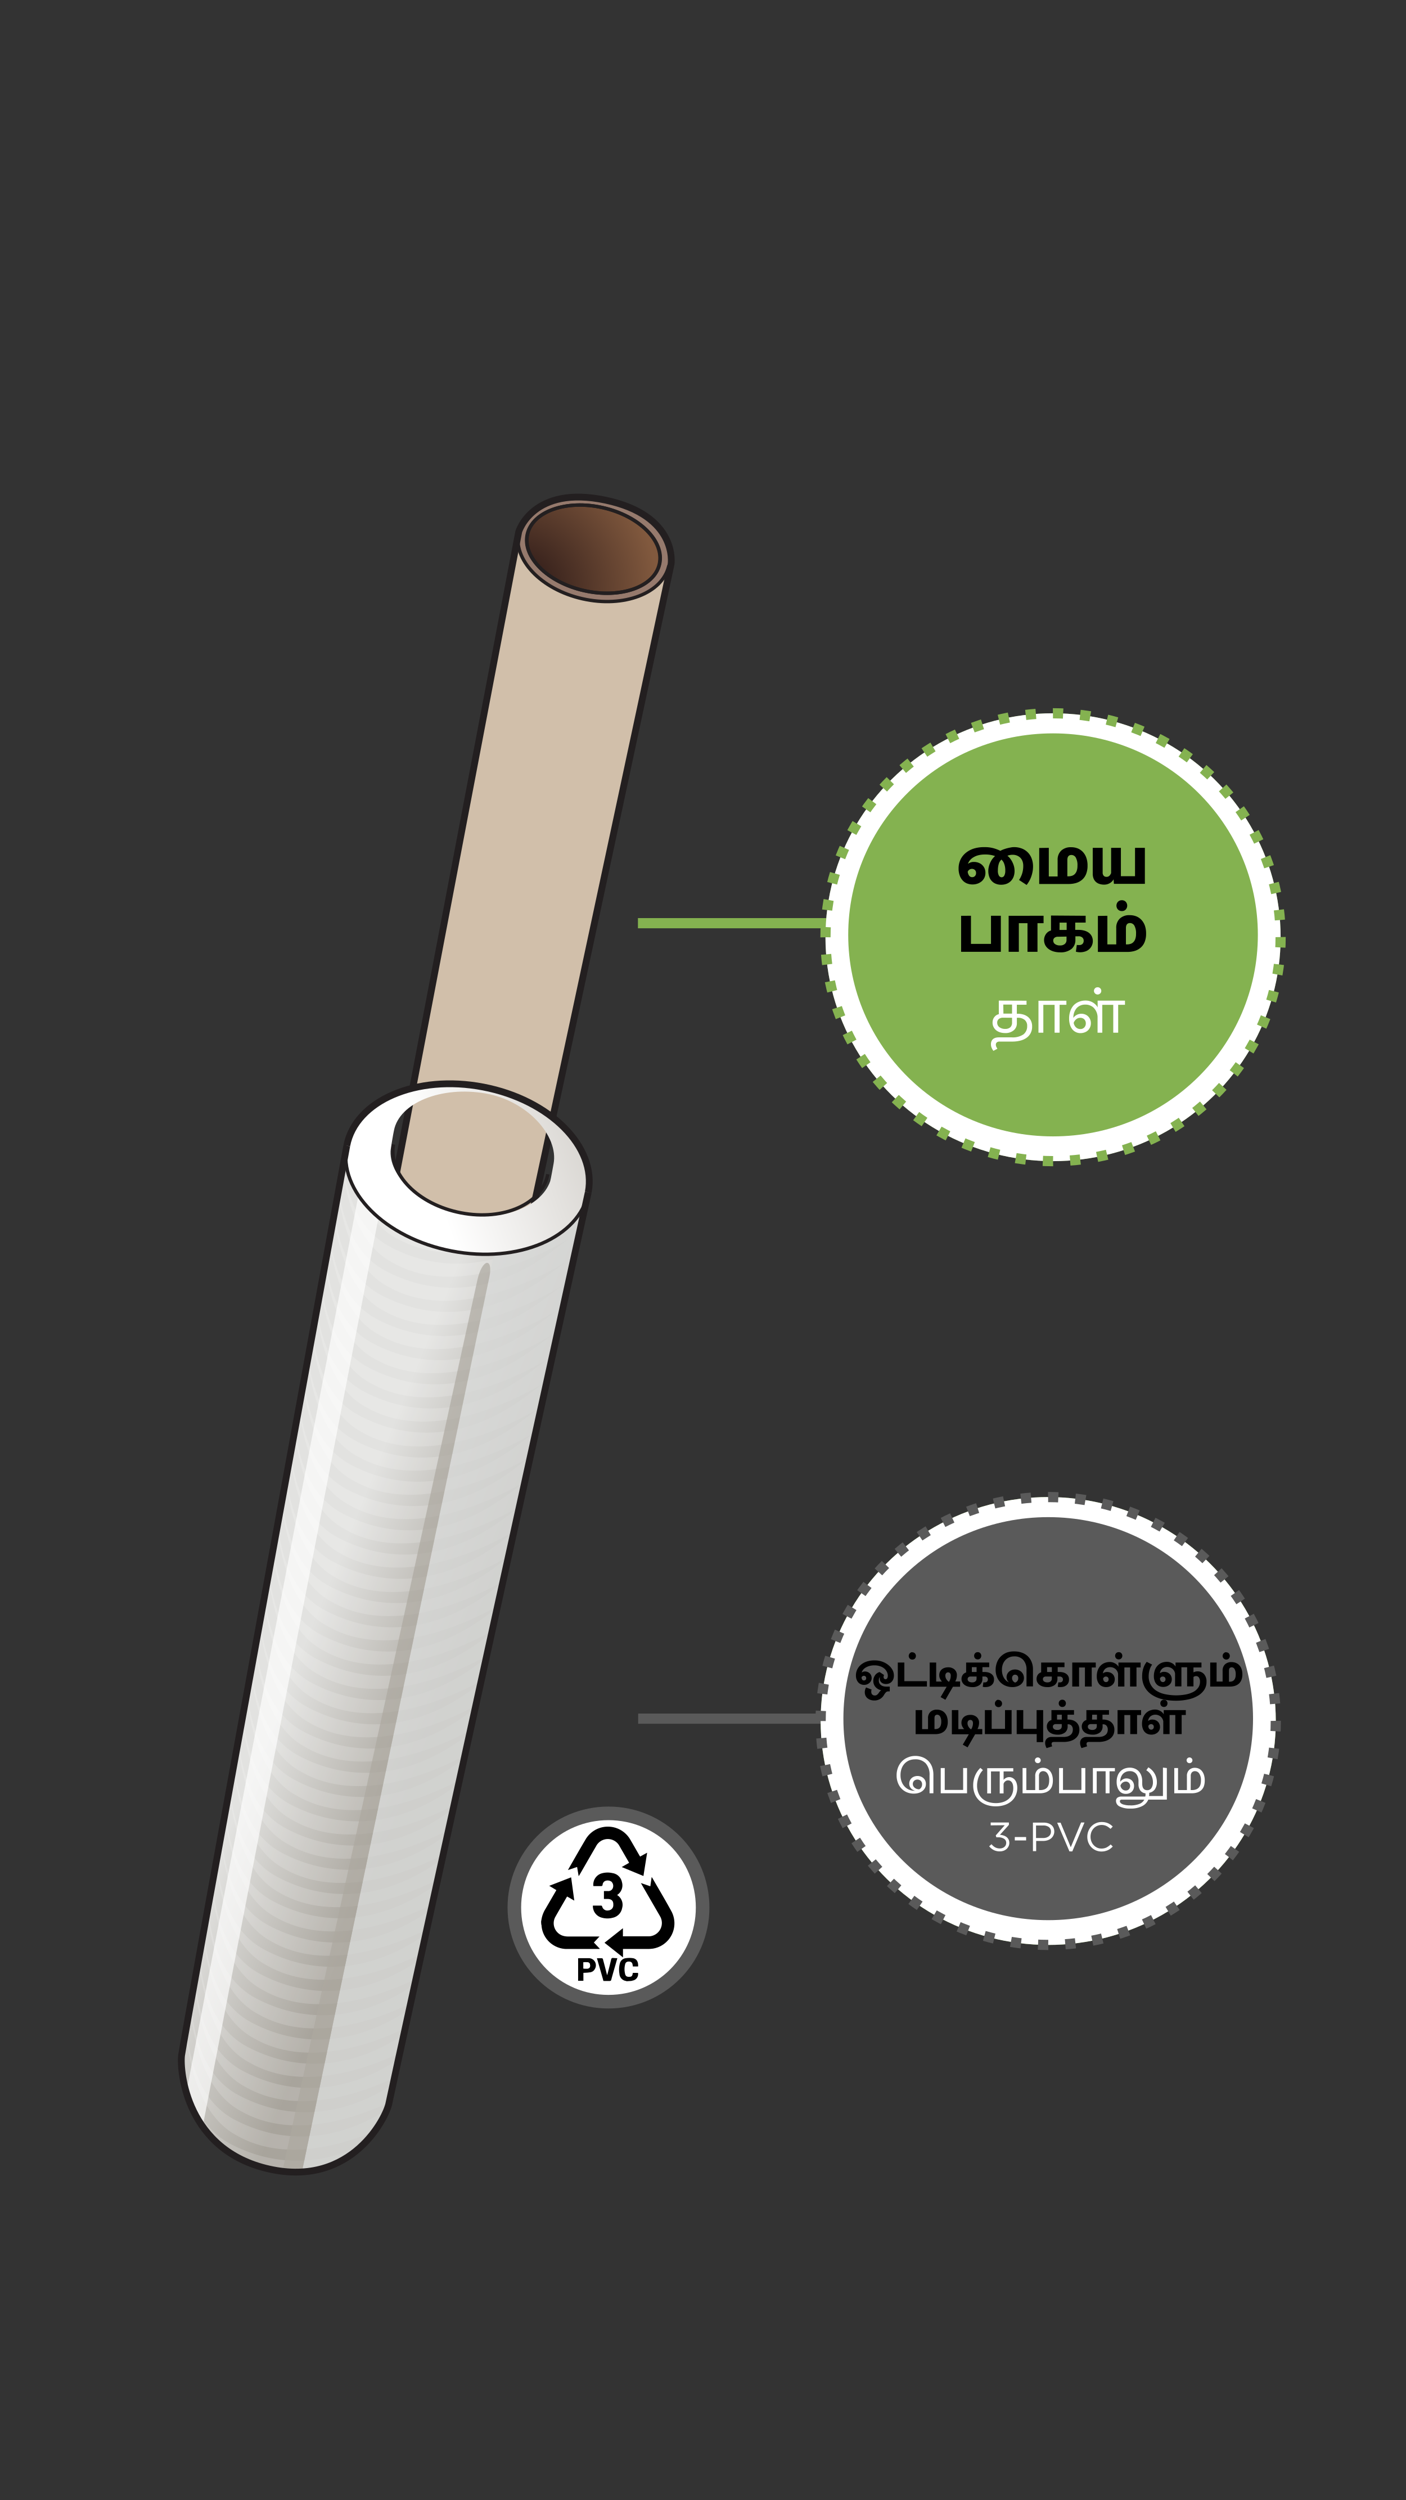 <svg xmlns="http://www.w3.org/2000/svg" xmlns:xlink="http://www.w3.org/1999/xlink" viewBox="0 0 414 736"><rect x="0" y="0" width="414" height="736" fill="#333333" stroke="none"/><defs><style>.cls-1{fill:#d1bfaa;}.cls-2{fill:#967a6d;}.cls-3,.cls-4,.cls-5{stroke:#231f20;}.cls-13,.cls-15,.cls-16,.cls-17,.cls-19,.cls-3,.cls-4,.cls-5{stroke-miterlimit:10;}.cls-3{fill:url(#radial-gradient);}.cls-13,.cls-15,.cls-16,.cls-17,.cls-4,.cls-5{fill:none;}.cls-4{stroke-width:2px;}.cls-6{fill:url(#linear-gradient);}.cls-7{opacity:0.16;}.cls-11,.cls-19,.cls-8{fill:#fff;}.cls-9{fill:url(#linear-gradient-2);}.cls-10{fill:#d8d9d8;opacity:0.8;}.cls-11{opacity:0.66;}.cls-12{fill:#ada9a0;opacity:0.7;}.cls-13,.cls-15{stroke:#84b250;}.cls-13,.cls-15,.cls-16,.cls-17{stroke-width:3px;}.cls-14{fill:#84b250;}.cls-15,.cls-17{stroke-dasharray:3.01 5.02;}.cls-16,.cls-17,.cls-19{stroke:#5a5a5a;}.cls-18{fill:#5a5a5a;}.cls-19{stroke-width:4px;}</style><radialGradient id="radial-gradient" cx="594.09" cy="432.48" r="42" gradientTransform="translate(-517.12 -149.04) rotate(-12.74)" gradientUnits="userSpaceOnUse"><stop offset="0" stop-color="#241313"/><stop offset="1" stop-color="#81593e"/></radialGradient><linearGradient id="linear-gradient" x1="287.19" y1="371.79" x2="270.35" y2="413.49" gradientTransform="translate(-280.94 767.92) rotate(-90)" gradientUnits="userSpaceOnUse"><stop offset="0" stop-color="#e2e2e0"/><stop offset="1" stop-color="#a8a49c"/></linearGradient><linearGradient id="linear-gradient-2" x1="419.98" y1="408.01" x2="442.02" y2="468.94" gradientTransform="translate(-280.94 767.92) rotate(-90)" gradientUnits="userSpaceOnUse"><stop offset="0" stop-color="#fff"/><stop offset="1" stop-color="#cac6c0"/></linearGradient></defs><title>2.component-mobile version-68</title><g id="B:_65-75" data-name="B: 65-75"><g id="_68_core" data-name="68 core"><path class="cls-1" d="M139.79,434.6c-18.29,19.32-40-.6-38.23-9.56.77-3.85,51.18-268.52,51.18-268.52h0c-1.84,8.14,6.56,17,18.76,19.74s23.6-1.6,25.44-9.74C196.94,166.52,141,431.91,139.79,434.6Z"/><path class="cls-2" d="M152.74,156.52c-1.56,8.2,6.56,17,18.76,19.74s23.56-1.61,25.44-9.74c.86-3.76,1.18-13.49-16.84-18.84S153.42,152.92,152.74,156.52Zm24.83-7.06c10.73,2.42,18.2,9.86,16.68,16.6S182.78,176.3,172,173.87s-18.2-9.86-16.68-16.6S166.83,147,177.57,149.46Z"/><ellipse class="cls-3" cx="174.71" cy="161.66" rx="12.52" ry="19.93" transform="translate(-21.51 296.41) rotate(-77.26)"/><path class="cls-4" d="M152.74,156.52S102.33,421.19,101.56,425c-1.79,9,19.94,28.88,38.23,9.56,1.19-2.69,57.82-268.55,57.82-268.55s2.12-14.25-19.3-18.78S152.74,156.52,152.74,156.52Z"/><ellipse class="cls-5" cx="174.8" cy="161.66" rx="12.52" ry="19.93" transform="translate(-21.44 296.5) rotate(-77.26)"/><path class="cls-5" d="M196.94,166.52c-1.84,8.14-13.23,12.5-25.44,9.74s-20.6-11.6-18.76-19.74"/></g><g id="_68_cling_wrap" data-name="68 cling wrap"><path class="cls-6" d="M114.51,619.2c-.7,3.81-10.74,24.75-35.21,19.31s-26.38-28.83-25.84-33.45,48.65-267.8,48.65-267.8c-2.56,13.32,11.27,27.18,30.9,31s37.63-4,40.2-17.27C173.21,351,115.2,615.39,114.51,619.2Z"/><g class="cls-7"><path class="cls-8" d="M77.84,573.92c-9.92-5.26-13-16.66-14.05-26.42l-.2,1.07c1.39,11.58,4.94,24.74,15,30,15.58,9,35.37,1.56,45.53-3.43q.61-2.84,1.27-5.81C108,581.61,91.11,581,77.84,573.92Z"/><path class="cls-8" d="M80.38,559.65c-9.86-5.24-12.94-16.54-14-26.27-.06.36-.13.71-.19,1.07,1.4,11.54,5,24.61,14.94,29.89,15.91,9.18,36.23,1.24,46.17-3.74.43-2,.86-4,1.31-6C111,567.35,93.83,566.79,80.38,559.65Z"/><path class="cls-8" d="M79.11,566.79c-9.89-5.25-13-16.61-14-26.35l-.19,1.07c1.39,11.56,5,24.67,15,30,15.74,9.08,35.79,1.4,45.84-3.58.42-1.93.85-3.9,1.29-5.89C109.46,574.49,92.47,573.88,79.11,566.79Z"/><path class="cls-8" d="M84.2,538.24c-9.77-5.19-12.89-16.34-14-26-.07.36-.13.7-.19,1.06,1.42,11.48,5,24.39,14.91,29.64,16.45,9.5,37.62.67,47.14-4.24l1.37-6.25C115.45,546,97.91,545.52,84.2,538.24Z"/><path class="cls-8" d="M76.57,581.06c-9.95-5.28-13-16.73-14.06-26.5-.07.36-.13.72-.2,1.07,1.39,11.6,4.93,24.8,15,30.13,15.41,8.89,35,1.71,45.2-3.27l1.26-5.74C106.48,588.74,89.75,588.06,76.57,581.06Z"/><path class="cls-8" d="M81.66,552.51c-9.84-5.22-12.93-16.47-14-26.18l-.19,1.06c1.41,11.53,5,24.54,14.93,29.82,16.09,9.28,36.68,1,46.5-3.91q.65-3,1.32-6.07C112.45,560.22,95.19,559.7,81.66,552.51Z"/><path class="cls-8" d="M82.93,545.38c-9.81-5.21-12.91-16.41-14-26.1-.07.35-.13.71-.2,1.06,1.42,11.5,5,24.47,14.92,29.73,16.27,9.38,37.14.87,46.82-4.07.45-2,.9-4.09,1.35-6.17C114,553.09,96.55,552.61,82.93,545.38Z"/><path class="cls-8" d="M71.48,609.61c-10-5.32-13-16.92-14.09-26.76-.06.37-.13.74-.19,1.1,1.36,11.65,4.88,25,15,30.35,14.8,8.54,33.41,2.26,43.94-2.66.34-1.59.74-3.4,1.18-5.43C100.53,617.25,84.32,616.43,71.48,609.61Z"/><path class="cls-8" d="M68.93,623.89c-10-5.34-13.05-17-14.09-26.81-.07.38-.13.75-.19,1.1,1.36,11.67,4.88,25,15,30.4,13.37,7.71,29.85,3.33,40.67-1.22a29.64,29.64,0,0,0,3.61-6.34C97.44,631.49,81.56,630.59,68.93,623.89Z"/><path class="cls-8" d="M70.21,616.75c-10-5.33-13-17-14.09-26.8-.07.37-.14.74-.2,1.1,1.36,11.66,4.88,25,15,30.39,14.66,8.46,33.07,2.38,43.64-2.53.15-.69.54-2.53,1.15-5.35C99.05,624.37,83,623.52,70.21,616.75Z"/><path class="cls-8" d="M75.29,588.2c-10-5.29-13-16.78-14.06-26.58L61,562.7c1.38,11.62,4.92,24.86,15,30.19,15.25,8.8,34.55,1.86,44.88-3.11q.6-2.73,1.24-5.66C105,595.87,88.4,595.15,75.29,588.2Z"/><path class="cls-8" d="M106.81,353.57c2.28,4.65,5.45,8.57,9.91,10.93a34.09,34.09,0,0,0,18.93,4.16c-.87-.12-1.75-.26-2.64-.43C121.65,366,112.23,360.46,106.81,353.57Z"/><path class="cls-8" d="M74,595.34C64,590,61,578.5,60,568.69c-.07.36-.13.73-.2,1.09,1.38,11.63,4.91,24.91,15,30.25,15.09,8.71,34.16,2,44.56-3q.57-2.66,1.22-5.58C103.5,603,87,602.25,74,595.34Z"/><path class="cls-8" d="M134.91,525.15c-18,13.68-35.67,13.26-49.44,6-9.74-5.17-12.86-16.27-14-25.91l-.19,1c1.43,11.47,5,24.33,14.9,29.56,16.64,9.61,38.11.47,47.47-4.41q.69-3.14,1.39-6.33Z"/><path class="cls-8" d="M72.75,602.47c-10-5.31-13-16.88-14.08-26.7-.07.36-.13.73-.2,1.09,1.37,11.64,4.9,25,15,30.31,15,8.62,33.78,2.13,44.25-2.81q.56-2.57,1.2-5.5C102,610.13,85.68,609.34,72.75,602.47Z"/><path class="cls-8" d="M148.9,446.64c-18.05,13.68-35.67,13.26-49.43,5.95-9.41-5-12.64-15.51-13.87-24.91-.06.35-.12.69-.19,1,1.52,11.2,5.18,23.48,14.77,28.56,19.48,11.24,45.57-3.19,51.12-6.41q.8-3.62,1.57-7.18C152.13,444.23,150.84,445.18,148.9,446.64Z"/><path class="cls-8" d="M147.63,453.78c-18,13.68-35.67,13.25-49.43,6-9.44-5-12.67-15.58-13.88-25-.07.34-.13.69-.19,1,1.5,11.23,5.16,23.56,14.78,28.66,19.11,11,44.58-2.65,50.78-6.22q.8-3.58,1.56-7.12C150.48,451.65,149.29,452.52,147.63,453.78Z"/><path class="cls-8" d="M150.18,439.51c-18.06,13.68-35.68,13.25-49.44,5.94-9.37-5-12.62-15.43-13.85-24.81-.07.35-.13.69-.19,1,1.52,11.18,5.19,23.41,14.76,28.48,19.9,11.48,46.7-3.84,51.45-6.61q.79-3.66,1.58-7.24C153.85,436.77,152.46,437.78,150.18,439.51Z"/><path class="cls-8" d="M151.45,432.37c-18,13.68-35.67,13.25-49.44,5.95-9.34-5-12.59-15.37-13.84-24.72-.06.34-.12.69-.19,1,1.53,11.15,5.2,23.32,14.75,28.38,20.43,11.79,48.14-4.67,51.79-6.81.53-2.46,1.07-4.89,1.6-7.29C155.78,429.17,154.31,430.2,151.45,432.37Z"/><path class="cls-8" d="M146.36,460.92c-18.05,13.68-35.67,13.25-49.44,5.95-9.47-5-12.68-15.66-13.89-25.1-.06.34-.12.69-.19,1,1.5,11.25,5.15,23.64,14.8,28.75,18.78,10.84,43.71-2.19,50.45-6q.78-3.54,1.54-7C148.87,459,147.79,459.84,146.36,460.92Z"/><path class="cls-8" d="M151.56,368.39a41.75,41.75,0,0,1-36.82-1.45c-9-4.79-12.37-14.66-13.71-23.76l-.19,1c1.61,10.89,5.34,22.52,14.61,27.43,26.71,15.4,65.83-17.43,47.45-3.51-18.05,13.68-35.67,13.26-49.44,5.95-9-4.81-12.39-14.74-13.72-23.86l-.18,1c1.59,10.91,5.32,22.59,14.62,27.51,26.7,15.41,65.83-17.42,47.45-3.5-18.06,13.68-35.67,13.25-49.44,6-9.09-4.83-12.41-14.81-13.73-24-.06.35-.13.69-.19,1,1.59,10.94,5.31,22.67,14.64,27.61,26.7,15.41,65.82-17.43,47.45-3.5-18.06,13.68-35.68,13.25-49.44,5.95-9.12-4.85-12.44-14.88-13.75-24.05-.06.34-.12.68-.19,1,1.59,11,5.3,22.75,14.65,27.71,26.71,15.41,65.83-17.43,47.45-3.5-18.05,13.68-35.67,13.25-49.43,5.94-9.16-4.86-12.46-14.94-13.76-24.14-.07.34-.13.68-.19,1,1.57,11,5.28,22.84,14.66,27.81,26.71,15.4,65.83-17.43,47.45-3.51-18.05,13.68-35.67,13.26-49.43,5.95-9.19-4.88-12.49-15-13.78-24.24-.06.34-.13.69-.19,1,1.57,11,5.27,22.92,14.68,27.9,26.7,15.41,65.83-17.43,47.45-3.5-18.06,13.68-35.67,13.25-49.44,5.95-9.21-4.89-12.5-15.08-13.79-24.33l-.18,1c1.56,11.05,5.25,23,14.69,28,26.7,15.41,65.82-17.43,47.45-3.5-18.06,13.68-35.68,13.25-49.44,5.94C96.58,412,93.3,401.75,92,392.48c-.07.34-.13.68-.19,1,1.55,11.08,5.24,23.09,14.71,28.1,26.7,15.4,65.82-17.43,47.44-3.5-18.05,13.68-35.67,13.25-49.43,5.94-9.28-4.92-12.55-15.22-13.82-24.52-.06.34-.12.68-.19,1,1.55,11.1,5.23,23.17,14.72,28.2,26.71,15.4,65.83-17.43,47.45-3.51-18.05,13.68-35.67,13.26-49.43,5.95-9.31-4.94-12.58-15.29-13.83-24.62-.07.34-.13.69-.19,1,1.54,11.12,5.21,23.24,14.73,28.28,21.32,12.3,50.55-6.14,52.12-7L173.21,351C171.5,359.85,162.91,366.24,151.56,368.39Z"/><path class="cls-8" d="M67.66,631c-10-5.32-13-16.89-14.08-26.72-.07.39-.1.65-.12.76-.54,4.62,1.36,28,25.84,33.45,12.94,2.87,21.84-1.62,27.46-7.06C92.41,638.33,78.78,636.92,67.66,631Z"/><path class="cls-8" d="M138.73,503.74c-18.06,13.68-35.68,13.26-49.44,5.95-9.66-5.13-12.81-16.07-14-25.65l-.19,1c1.45,11.39,5.06,24.1,14.87,29.29,17.26,10,39.7-.23,48.45-4.93.48-2.19,1-4.39,1.45-6.6Z"/><path class="cls-8" d="M136.18,518c-18.05,13.68-35.67,13.25-49.43,5.94-9.72-5.15-12.85-16.2-14-25.83-.06.35-.12.71-.19,1.06,1.44,11.43,5,24.25,14.89,29.47,16.84,9.72,38.62.24,47.8-4.59.47-2.12.94-4.27,1.41-6.42Z"/><path class="cls-8" d="M137.45,510.88c-18,13.68-35.67,13.25-49.43,6-9.69-5.15-12.83-16.14-14-25.75l-.2,1.06c1.45,11.41,5.05,24.17,14.88,29.38,17,9.83,39.15,0,48.13-4.76.48-2.16.95-4.33,1.43-6.51Z"/><path class="cls-8" d="M140,496.61c-18.06,13.68-35.67,13.25-49.44,5.94-9.62-5.11-12.79-16-14-25.56L76.42,478c1.46,11.37,5.08,24,14.86,29.21,17.48,10.08,40.28-.5,48.79-5.11q.72-3.34,1.46-6.69Z"/><path class="cls-8" d="M141.27,489.47c-18.05,13.68-35.67,13.25-49.44,5.94-9.59-5.09-12.76-15.93-13.93-25.47L77.71,471c1.46,11.34,5.09,23.94,14.84,29.11,17.71,10.22,40.89-.79,49.12-5.29.49-2.25,1-4.51,1.48-6.77Z"/><path class="cls-8" d="M143.82,475.19c-18.06,13.68-35.68,13.26-49.44,5.95-9.53-5.06-12.73-15.79-13.91-25.29-.07.35-.13.7-.2,1,1.49,11.3,5.12,23.79,14.82,28.93,18.22,10.51,42.21-1.42,49.79-5.65.5-2.31,1-4.62,1.51-6.92Z"/><path class="cls-8" d="M142.54,482.33c-18,13.68-35.67,13.25-49.43,5.95-9.57-5.08-12.75-15.87-13.93-25.38-.06.35-.13.7-.19,1.05,1.48,11.32,5.11,23.87,14.83,29,18,10.36,41.52-1.09,49.45-5.47l1.5-6.84Z"/><path class="cls-8" d="M145.09,468.06C127,481.74,109.42,481.31,95.65,474c-9.5-5-12.7-15.72-13.9-25.19l-.19,1c1.49,11.28,5.13,23.72,14.81,28.85,18.49,10.66,42.93-1.8,50.11-5.85l1.53-7C147.28,466.41,146.31,467.13,145.09,468.06Z"/></g><path class="cls-9" d="M102.11,337.26c-2.56,13.32,11.27,27.18,30.9,31s37.63-4,40.2-17.27-11.27-27.19-30.9-31S104.68,323.94,102.11,337.26ZM143,321.89c12.36,2.17,21.53,12.55,20,20.69-.1.51-.82,4.65-1,5.16-2.75,7.69-14.2,11.85-25.75,9.62S114.74,347,115,338.91c0-.64.85-5.52,1-6.12C117.56,324.65,129.9,319.59,143,321.89Z"/><path class="cls-10" d="M88.88,639.4l56.64-270.28S166,370.2,173.21,351c0,0-56.41,264.1-58.76,269.49S107.82,637.74,88.88,639.4Z"/><path class="cls-11" d="M59.68,626l51.78-267.63a13.1,13.1,0,0,1-5.75-7.4l-50.85,265S54.26,620.15,59.68,626Z"/><path class="cls-12" d="M144.08,376c1.25-5.94-2.1-5.65-3.52.84L83,639.83H88.8Z"/><path class="cls-4" d="M102.11,337.26c2.57-13.32,20.57-21.05,40.2-17.27s33.47,17.65,30.9,31"/><path class="cls-5" d="M173.21,351c-2.57,13.32-20.56,21.05-40.2,17.27s-33.46-17.65-30.9-31"/><path class="cls-4" d="M102.11,337.26S54,600.43,53.46,605.06s1.36,28,25.84,33.45,34.51-15.5,35.21-19.31S173.21,351,173.21,351"/><path class="cls-5" d="M161.32,345.66c-1.67,8.68-12.91,13.8-25.56,11.37s-21.55-11.45-19.88-20.13"/></g><line class="cls-13" x1="187.84" y1="271.76" x2="254.47" y2="271.76"/><ellipse class="cls-14" cx="310.07" cy="275.89" rx="67.01" ry="65.92"/><ellipse class="cls-8" cx="310.07" cy="275.89" rx="67.01" ry="65.92"/><ellipse class="cls-15" cx="310.07" cy="275.89" rx="67.01" ry="65.92"/><ellipse class="cls-14" cx="310.07" cy="275.2" rx="60.31" ry="59.32"/><line class="cls-16" x1="187.91" y1="505.92" x2="243.39" y2="505.92"/><ellipse class="cls-14" cx="308.65" cy="506.61" rx="67.01" ry="65.92"/><ellipse class="cls-8" cx="308.65" cy="506.61" rx="67.01" ry="65.92"/><ellipse class="cls-17" cx="308.65" cy="506.61" rx="67.01" ry="65.92"/><ellipse class="cls-18" cx="308.65" cy="505.92" rx="60.31" ry="59.32"/><circle class="cls-19" cx="179.17" cy="561.52" r="27.72"/><g id="NQHSj4.tif"><path class="cls-8" d="M191.49,555.27l-2.78-.94.88,1.54L194.3,564a3.93,3.93,0,0,1-3.45,6c-2.34,0-4.68,0-7,0l-.43,0v-2.41L178,571.89l5.46,4.31v-2.48h7.31a11.8,11.8,0,0,0,1.46-.1,7.54,7.54,0,0,0,5.57-10.84c-1.84-3.4-3.83-6.71-5.75-10.06l-.15-.16Zm-2-3,1.09-6.83-2.06,1.14c-.1-.15-.18-.27-.25-.4-.87-1.5-1.73-3-2.6-4.5a7.61,7.61,0,0,0-13.3,0c-1.68,2.82-3.29,5.68-4.93,8.53l-.17.34,2.69-.91.46,2.72.3-.47c1.61-2.79,3.2-5.57,4.82-8.35a3.89,3.89,0,0,1,6.93,0c.89,1.51,1.75,3,2.62,4.54.06.1.11.2.18.34l-2.17,1.24ZM177.83,559H179c1.19,0,1.72.59,1.66,1.79a1.51,1.51,0,0,1-1.39,1.57,1.56,1.56,0,0,1-1.89-1.14c0-.11-.17-.27-.26-.27-.82,0-1.65,0-2.47,0a3.49,3.49,0,0,0,2.51,3.52,6.08,6.08,0,0,0,3.33.06,3.54,3.54,0,0,0,2.77-2.87,3.38,3.38,0,0,0-1.42-3.78s0-.05,0-.09a3.36,3.36,0,0,0,1.36-3.75,3.31,3.31,0,0,0-2.77-2.65,6.35,6.35,0,0,0-3.21.08,3.42,3.42,0,0,0-2.42,3.74c.75,0,1.51,0,2.26,0,.28,0,.39-.09.44-.36a1.42,1.42,0,0,1,.66-1.1,1.93,1.93,0,0,1,1.94.15,1.75,1.75,0,0,1,.42,1.88,1.38,1.38,0,0,1-1.45.89h-1.21Zm-6.05,21.8c.65,0,1.23,0,1.8-.11a1.85,1.85,0,0,0,1.58-1,2.1,2.1,0,0,0-1.85-3.18c-1-.06-1.92,0-2.88,0a1.17,1.17,0,0,0-.2.05v6.61h1.55Zm10-4.32c-.46,0-.86,0-1.25,0s-.49.09-.57.43c-.32,1.32-.66,2.64-1,4-.05.18-.11.37-.2.65-.42-1.63-.8-3.15-1.21-4.66,0-.14-.18-.34-.28-.35-.48,0-1,0-1.5,0l1.92,6.7c.63,0,1.2,0,1.78,0a.44.44,0,0,0,.52-.38c.39-1.47.82-2.93,1.24-4.4C181.41,577.74,181.58,577.12,181.78,576.43Z"/><path d="M159.33,565.79c0-.29.09-.58.13-.87a8.49,8.49,0,0,1,1.11-2.92q1.5-2.58,3-5.16l.25-.45-2.1-1.26,6.45-2.5.93,6.86L167,558.28a1.5,1.5,0,0,0-.14.19c-1.09,1.89-2.19,3.76-3.26,5.66A3.87,3.87,0,0,0,166,569.9a5.44,5.44,0,0,0,1.27.15h9.25l-1.65,1.77,1.76,1.85a1.64,1.64,0,0,1-.23.05c-3.26,0-6.52,0-9.78,0a7.48,7.48,0,0,1-7.16-6.8c0-.13,0-.26-.08-.39Z"/><path d="M184.49,583.22a.61.61,0,0,0-.1-.07,2.27,2.27,0,0,1-2-2.13,7.11,7.11,0,0,1,.14-3.08,2,2,0,0,1,1.7-1.5,7.31,7.31,0,0,1,2.19,0c1.08.22,1.55,1.08,1.47,2.43h-1.56c0-.14,0-.28-.05-.43-.07-.6-.32-.89-.81-1-.71-.09-1.21.12-1.37.7a5.68,5.68,0,0,0,0,3.06c.16.58.62.78,1.32.71.54,0,.77-.29.87-.88,0-.09,0-.17.07-.27h1.5a1.92,1.92,0,0,1-1.57,2.26l-.38.11Z"/><path d="M191.49,555.27l.39-2.71.15.16c1.92,3.35,3.91,6.66,5.75,10.06a7.54,7.54,0,0,1-5.57,10.84,11.8,11.8,0,0,1-1.46.1h-7.31v2.48L178,571.89l5.42-4.28V570l.43,0c2.34,0,4.68,0,7,0a3.93,3.93,0,0,0,3.45-6l-4.71-8.15-.88-1.54Z"/><path d="M189.46,552.24l-6.39-2.64,2.17-1.24c-.07-.14-.12-.24-.18-.34-.87-1.51-1.73-3-2.62-4.54a3.89,3.89,0,0,0-6.93,0c-1.62,2.78-3.21,5.56-4.82,8.35l-.3.47-.46-2.72-2.69.91.17-.34c1.64-2.85,3.25-5.71,4.93-8.53a7.61,7.61,0,0,1,13.3,0c.87,1.49,1.73,3,2.6,4.5.07.13.15.25.25.4l2.06-1.14Z"/><path d="M177.83,559v-2.33H179a1.38,1.38,0,0,0,1.45-.89,1.75,1.75,0,0,0-.42-1.88,1.93,1.93,0,0,0-1.94-.15,1.42,1.42,0,0,0-.66,1.1c-.05.27-.16.36-.44.36-.75,0-1.51,0-2.26,0a3.42,3.42,0,0,1,2.42-3.74,6.35,6.35,0,0,1,3.21-.08,3.31,3.31,0,0,1,2.77,2.65,3.36,3.36,0,0,1-1.36,3.75s0,.08,0,.09a3.38,3.38,0,0,1,1.42,3.78,3.54,3.54,0,0,1-2.77,2.87,6.08,6.08,0,0,1-3.33-.06,3.49,3.49,0,0,1-2.51-3.52c.82,0,1.65,0,2.47,0,.09,0,.22.16.26.27a1.56,1.56,0,0,0,1.89,1.14,1.51,1.51,0,0,0,1.39-1.57c.06-1.2-.47-1.77-1.66-1.79Z"/><path d="M171.78,580.75v2.34h-1.55v-6.61a1.17,1.17,0,0,1,.2-.05c1,0,1.92,0,2.88,0a2.1,2.1,0,0,1,1.85,3.18,1.85,1.85,0,0,1-1.58,1C173,580.71,172.43,580.71,171.78,580.75Zm0-1.27.39,0c.25,0,.5,0,.75,0a.79.79,0,0,0,.81-.87c0-.58-.21-.9-.75-1a12,12,0,0,0-1.2,0Z"/><path d="M181.78,576.43c-.2.69-.37,1.31-.55,1.93-.42,1.47-.85,2.93-1.24,4.4a.44.44,0,0,1-.52.38c-.58,0-1.15,0-1.78,0l-1.92-6.7c.53,0,1,0,1.5,0,.1,0,.25.21.28.35.41,1.51.79,3,1.21,4.66.09-.28.15-.47.2-.65.34-1.32.68-2.64,1-4,.08-.34.23-.46.57-.43S181.32,576.43,181.78,576.43Z"/><path class="cls-8" d="M171.81,579.48v-1.84a12,12,0,0,1,1.2,0c.54.07.76.39.75,1a.79.79,0,0,1-.81.87c-.25,0-.5,0-.75,0Z"/></g></g><g id="all_text" data-name="all text"><path d="M289.94,249.37a9.78,9.78,0,0,1,2.52.3,11.58,11.58,0,0,1,2.1.79,6.15,6.15,0,0,1,1-.45c.37-.13.74-.25,1.11-.34s.72-.16,1.05-.22a4.56,4.56,0,0,1,.81-.08,6.26,6.26,0,0,1,2.4.43,4.93,4.93,0,0,1,2.87,3,6.49,6.49,0,0,1,.38,2.23,8.5,8.5,0,0,1-.17,1.72,9.26,9.26,0,0,1-.43,1.49,7.85,7.85,0,0,1-.61,1.27c-.23.38-.46.73-.68,1l-2.23-1.47a7.35,7.35,0,0,0,.89-1.82,7.56,7.56,0,0,0,.35-2.34,3.85,3.85,0,0,0-.23-1.38,2.93,2.93,0,0,0-.63-1,3,3,0,0,0-1-.65,3.31,3.31,0,0,0-1.22-.23,4,4,0,0,0-.92.09,3.19,3.19,0,0,0-.66.21,4.29,4.29,0,0,1,.84.86,6,6,0,0,1,.66,1.09,6.45,6.45,0,0,1,.45,1.23,5.57,5.57,0,0,1,.15,1.27,4.84,4.84,0,0,1-.29,1.72,3.75,3.75,0,0,1-.82,1.28,3.48,3.48,0,0,1-1.25.8,4.48,4.48,0,0,1-1.58.27,4.15,4.15,0,0,1-1.52-.26,3.18,3.18,0,0,1-1.19-.77,3.31,3.31,0,0,1-.79-1.27,5.33,5.33,0,0,1-.14-3,6.62,6.62,0,0,1,1-2.23A6.25,6.25,0,0,1,293,252a8.6,8.6,0,0,0-3.09-.46,7.27,7.27,0,0,0-1.73.2,5.22,5.22,0,0,0-1.45.57,3.9,3.9,0,0,0-1.08.87,3,3,0,0,0-.63,1.11,2.71,2.71,0,0,1,1.76-.56,3.65,3.65,0,0,1,1.33.23,3,3,0,0,1,1.07.65,3.14,3.14,0,0,1,.72,1,3.36,3.36,0,0,1,.26,1.33,3.3,3.3,0,0,1-.3,1.43,3.36,3.36,0,0,1-.82,1.07,3.87,3.87,0,0,1-1.21.68,4.57,4.57,0,0,1-3.14-.08,3.43,3.43,0,0,1-1.3-.95,4.19,4.19,0,0,1-.83-1.48,5.83,5.83,0,0,1-.3-1.93,6,6,0,0,1,.57-2.65,5.83,5.83,0,0,1,1.59-2,7.16,7.16,0,0,1,2.44-1.27A10.39,10.39,0,0,1,289.94,249.37Zm-3.76,6.4a1.34,1.34,0,0,0-1.24.86,2.66,2.66,0,0,0,.42,1.14,1.1,1.1,0,0,0,.95.44,1.06,1.06,0,0,0,.77-.33,1.21,1.21,0,0,0,.32-.89,1.13,1.13,0,0,0-.35-.9A1.24,1.24,0,0,0,286.18,255.77Zm9.83.46a5.52,5.52,0,0,0-.31-1.92,3,3,0,0,0-.82-1.27,2.64,2.64,0,0,0-.8,1.29,6.53,6.53,0,0,0-.25,1.9,2.9,2.9,0,0,0,.31,1.55,1,1,0,0,0,.8.47.92.92,0,0,0,.76-.47A2.9,2.9,0,0,0,296,256.23Z"/><path d="M308.82,249.58V258h2.6v-4.81a3.68,3.68,0,0,1,1.05-2.79,4.06,4.06,0,0,1,2.9-1,5.14,5.14,0,0,1,2,.36,4.35,4.35,0,0,1,1.51,1.06,4.84,4.84,0,0,1,1,1.71,6.76,6.76,0,0,1,.35,2.29,6.49,6.49,0,0,1-.4,2.4,4.27,4.27,0,0,1-1.13,1.68,4.82,4.82,0,0,1-1.76,1,7.59,7.59,0,0,1-2.27.32H306v-10.6Zm5.46,8.38h.34a3.29,3.29,0,0,0,1.07-.17,2,2,0,0,0,.83-.54,2.49,2.49,0,0,0,.54-.95,4.38,4.38,0,0,0,.2-1.45,4.6,4.6,0,0,0-.49-2.41,1.48,1.48,0,0,0-1.29-.76c-.8,0-1.2.5-1.2,1.51Z"/><path d="M324.68,249.58v7.22a1.39,1.39,0,0,0,.31,1,1.07,1.07,0,0,0,.82.32,1.18,1.18,0,0,0,.87-.33,2.19,2.19,0,0,0,.49-.8v-7.41h2.88v8.35h4.16v-8.35h2.9v10.6H328l-.11-1.34a3.06,3.06,0,0,1-.32.48,3.24,3.24,0,0,1-.57.52,3.78,3.78,0,0,1-.83.41,3.29,3.29,0,0,1-1.07.16,4.21,4.21,0,0,1-1.3-.19,2.78,2.78,0,0,1-1.06-.57,2.74,2.74,0,0,1-.72-1,3.83,3.83,0,0,1-.26-1.47v-7.6Z"/><path d="M285.9,269.58v8.27h5.9v-8.27h2.9v10.6H283v-10.6Z"/><path d="M307.28,269.58v2.18h-1.79v8.42h-2.94v-8.42H300v8.42H297v-10.6Z"/><path d="M319.67,269.58v2H316.6v2.15h1a6,6,0,0,1,1.61.2,4,4,0,0,1,1.33.6,3,3,0,0,1,.89,1,3.24,3.24,0,0,1-.85,4,3.23,3.23,0,0,1-1.2.6,4.75,4.75,0,0,1-2,.14,4.46,4.46,0,0,1-.58-.12l.27-2a1.55,1.55,0,0,0,.35.05h.37a1.33,1.33,0,0,0,.94-.33,1.24,1.24,0,0,0,.36-.95,1.21,1.21,0,0,0-.39-.94,1.59,1.59,0,0,0-1.12-.36h-.93v1a3.39,3.39,0,0,1-1.14,2.72,5.05,5.05,0,0,1-3.35,1,6.6,6.6,0,0,1-1.89-.25,4.7,4.7,0,0,1-1.49-.72,3.37,3.37,0,0,1-1-1.15,3.21,3.21,0,0,1-.35-1.49,3,3,0,0,1,.18-1.05,3.37,3.37,0,0,1,.46-.84,2.83,2.83,0,0,1,.65-.6,2.21,2.21,0,0,1,.75-.32v-4.41Zm-8.17,6.17a1.5,1.5,0,0,0-1,.31,1,1,0,0,0-.37.85,1.22,1.22,0,0,0,.53,1,2.36,2.36,0,0,0,1.47.4,2.05,2.05,0,0,0,1.41-.44,1.48,1.48,0,0,0,.5-1.17v-1Zm.48-2h2.1v-2.15H312Z"/><path d="M326.07,269.58V278h2.61v-4.81a3.68,3.68,0,0,1,1.05-2.79,4,4,0,0,1,2.89-1,5.14,5.14,0,0,1,2,.36,4.26,4.26,0,0,1,1.51,1.06,5,5,0,0,1,1,1.71,7,7,0,0,1,.34,2.29,6.49,6.49,0,0,1-.4,2.4,4.27,4.27,0,0,1-1.13,1.68,4.86,4.86,0,0,1-1.75,1,7.71,7.71,0,0,1-2.28.32h-8.63v-10.6Zm4.24-4.58a1.54,1.54,0,0,1,1.16.45,1.71,1.71,0,0,1,0,2.29,1.49,1.49,0,0,1-1.11.45,1.58,1.58,0,0,1-1.17-.45,1.68,1.68,0,0,1,0-2.29A1.53,1.53,0,0,1,330.31,265Zm1.22,13h.34a3.29,3.29,0,0,0,1.07-.17,2,2,0,0,0,.83-.54,2.49,2.49,0,0,0,.54-.95,4.38,4.38,0,0,0,.2-1.45,4.6,4.6,0,0,0-.49-2.41,1.48,1.48,0,0,0-1.29-.76c-.8,0-1.2.5-1.2,1.51Z"/><path class="cls-8" d="M302.26,294.58v1.18h-2.85v2.66h.3a5.69,5.69,0,0,1,1.55.21,4.07,4.07,0,0,1,1.34.65,3.39,3.39,0,0,1,.95,1.16,3.8,3.8,0,0,1,.36,1.72,4.13,4.13,0,0,1-.43,1.95,3.89,3.89,0,0,1-1.2,1.39,5.46,5.46,0,0,1-1.86.83,9.57,9.57,0,0,1-2.42.28h-3.63a1.24,1.24,0,0,0-.87.25.91.91,0,0,0-.27.68,1.45,1.45,0,0,0,.15.63,4.14,4.14,0,0,0,.31.55l-1.18.62a4.23,4.23,0,0,1-.49-.83,2.64,2.64,0,0,1-.23-1.1,2.16,2.16,0,0,1,.2-1,1.68,1.68,0,0,1,.52-.62,2.09,2.09,0,0,1,.73-.32,3.37,3.37,0,0,1,.83-.1h3.84a5.63,5.63,0,0,0,3.42-.86,3,3,0,0,0,1.12-2.48,2.22,2.22,0,0,0-.75-1.82,3.07,3.07,0,0,0-2-.61h-.28v1.59a2.66,2.66,0,0,1-.91,2.09,3.71,3.71,0,0,1-2.57.82,4.84,4.84,0,0,1-1.45-.21,3.43,3.43,0,0,1-1.17-.61,2.9,2.9,0,0,1-.78-1,2.72,2.72,0,0,1-.28-1.26,2.75,2.75,0,0,1,.15-.93,2.47,2.47,0,0,1,.41-.73,2.29,2.29,0,0,1,.59-.53,2,2,0,0,1,.69-.28v-4Zm-6.88,5a1.92,1.92,0,0,0-1.27.38,1.32,1.32,0,0,0-.48,1.1,1.61,1.61,0,0,0,.65,1.32,2.78,2.78,0,0,0,1.73.5,2.14,2.14,0,0,0,1.5-.5A1.85,1.85,0,0,0,298,301v-1.4Zm.08-1.2H298v-2.66h-2.58Z"/><path class="cls-8" d="M314,294.58v1.2h-2V304h-1.47v-8.21h-3.32V304h-1.43v-9.41Z"/><path class="cls-8" d="M331.25,294.56v1.22h-2V304H327.8v-8.21h-3.23V304h-1.39v-4.74a4.08,4.08,0,0,0-1.16-2.62,3.46,3.46,0,0,0-2.47-.91,3.32,3.32,0,0,0-2.49,1,4.2,4.2,0,0,0-1,2.9,2.6,2.6,0,0,1,1-.88,2.81,2.81,0,0,1,1.35-.33,2.9,2.9,0,0,1,1.12.21,2.59,2.59,0,0,1,.89.58,2.7,2.7,0,0,1,.58.88,2.87,2.87,0,0,1,.21,1.1,3,3,0,0,1-.23,1.2,2.79,2.79,0,0,1-.63.92,2.61,2.61,0,0,1-1,.6,3.43,3.43,0,0,1-1.22.21,2.93,2.93,0,0,1-1.36-.31,3,3,0,0,1-1.06-.86,4.06,4.06,0,0,1-.67-1.35,6,6,0,0,1-.24-1.76,6.43,6.43,0,0,1,.38-2.27,4.92,4.92,0,0,1,1-1.68,4.42,4.42,0,0,1,1.54-1,4.89,4.89,0,0,1,1.89-.36,4.11,4.11,0,0,1,1.29.18,4.31,4.31,0,0,1,1,.46,3.66,3.66,0,0,1,.79.65,2.89,2.89,0,0,1,.51.74v-2Zm-13.2,5.06a1.76,1.76,0,0,0-.66.12,2.18,2.18,0,0,0-.54.33,2.67,2.67,0,0,0-.42.47,2.77,2.77,0,0,0-.28.54,2.25,2.25,0,0,0,.72,1.38,1.84,1.84,0,0,0,1.22.46,1.55,1.55,0,0,0,1.18-.47,1.69,1.69,0,0,0,.45-1.2,1.66,1.66,0,0,0-.44-1.18A1.63,1.63,0,0,0,318.05,299.62Zm5.13-9a1.08,1.08,0,0,1,.79.31,1.07,1.07,0,0,1-.75,1.82,1.07,1.07,0,0,1-.79-.32,1.06,1.06,0,0,1,.75-1.81Z"/><path d="M257.53,488.77a6.56,6.56,0,0,1,2.25.37,6,6,0,0,1,1.8,1,4.7,4.7,0,0,1,1.2,1.41,3.43,3.43,0,0,1,.43,1.67,3.12,3.12,0,0,1-.17,1.05,2.35,2.35,0,0,1-.49.79,2.15,2.15,0,0,1-.75.5,2.65,2.65,0,0,1-.94.16,2.21,2.21,0,0,1-.69-.1,1.62,1.62,0,0,1-.58-.31,1.65,1.65,0,0,1-.39-.48,1.36,1.36,0,0,1-.15-.65V494a.67.67,0,0,1,0-.18,1,1,0,0,1,.07-.21l0,0s0,0-.05.05a.26.26,0,0,0-.06.09,1.42,1.42,0,0,0-.17.37,2,2,0,0,0-.07.61,1.61,1.61,0,0,0,.18.78,1.51,1.51,0,0,0,.48.55,2,2,0,0,0,.71.33,3.41,3.41,0,0,0,.85.1h1v1.4h-.38a1,1,0,0,0-.74.27,5,5,0,0,0-.6.82,3.18,3.18,0,0,1-2.83,1.59,3.5,3.5,0,0,1-1.17-.19,3,3,0,0,1-.89-.51,2.28,2.28,0,0,1-.55-.76,2.43,2.43,0,0,1-.19-.94,2.65,2.65,0,0,1,.13-.85,2,2,0,0,1,.26-.58l1.63.62a1.33,1.33,0,0,0-.11.32,2.37,2.37,0,0,0,0,.41,1,1,0,0,0,.28.72,1,1,0,0,0,.75.29,1.05,1.05,0,0,0,.67-.21,2.39,2.39,0,0,0,.48-.52,5.56,5.56,0,0,1,.37-.49,1.35,1.35,0,0,1,.4-.3,3.53,3.53,0,0,1-.94-.36,2.87,2.87,0,0,1-.74-.59,2.43,2.43,0,0,1-.49-.8,2.59,2.59,0,0,1-.18-1,2.78,2.78,0,0,1,.16-1,3.23,3.23,0,0,1,.42-.78,2.4,2.4,0,0,1,1.28-.85l1.3.87a1.34,1.34,0,0,0-.14.61.65.65,0,0,0,.17.46.5.5,0,0,0,.41.17.54.54,0,0,0,.51-.3,1.47,1.47,0,0,0,.16-.72,2.54,2.54,0,0,0-.29-1.18,3,3,0,0,0-.82-1,3.83,3.83,0,0,0-1.24-.64,5,5,0,0,0-1.58-.24,5.45,5.45,0,0,0-1.38.16,4.44,4.44,0,0,0-1.13.45,2.85,2.85,0,0,0-.81.67,2,2,0,0,0-.44.85,1.42,1.42,0,0,1,.43-.24,1.44,1.44,0,0,1,.51-.09,2,2,0,0,1,1.43.56,1.81,1.81,0,0,1,.41.62,1.92,1.92,0,0,1,.15.77,1.74,1.74,0,0,1-.19.82,1.82,1.82,0,0,1-.5.63,2.43,2.43,0,0,1-.7.41,2.57,2.57,0,0,1-.82.14,2.3,2.3,0,0,1-.95-.19,2.11,2.11,0,0,1-.77-.54,2.5,2.5,0,0,1-.51-.87,3.25,3.25,0,0,1-.19-1.16,4,4,0,0,1,.4-1.79,4.15,4.15,0,0,1,1.12-1.42,5.32,5.32,0,0,1,1.75-.93A7.29,7.29,0,0,1,257.53,488.77Zm-3.17,4.54a.65.65,0,0,0-.39.12.93.93,0,0,0-.28.31,1.16,1.16,0,0,0,.18.68.59.59,0,0,0,.53.26.66.66,0,0,0,.47-.18.67.67,0,0,0,.18-.49.65.65,0,0,0-.69-.7Z"/><path d="M266.29,489.4v5.49h6.64v1.58h-8.57V489.4Zm2.34-3a1,1,0,0,1,.77.3,1.15,1.15,0,0,1,0,1.53,1,1,0,0,1-.74.3,1.06,1.06,0,0,1-.78-.3,1.13,1.13,0,0,1,0-1.53A1,1,0,0,1,268.63,486.35Z"/><path d="M275.66,489.4V495h1.7a3.39,3.39,0,0,1-.54-.79,2.3,2.3,0,0,1-.25-1.09,2.23,2.23,0,0,1,.19-.94,2,2,0,0,1,.52-.73,2.35,2.35,0,0,1,.82-.47,3.29,3.29,0,0,1,1.07-.17,2.69,2.69,0,0,1,1.89.64,2.2,2.2,0,0,1,.7,1.73,3.86,3.86,0,0,1-.48,1.8h1.42v1.54h-2.1l-2.23,3.85-1.41-.79,1.79-3.06h-5V489.4Zm3.5,2.9a.7.7,0,0,0-.59.27,1.06,1.06,0,0,0-.21.68,1.94,1.94,0,0,0,.3,1.05,2.47,2.47,0,0,0,.75.79,3,3,0,0,0,.39-.81,3.22,3.22,0,0,0,.15-1,1.16,1.16,0,0,0-.21-.75A.71.71,0,0,0,279.16,492.3Z"/><path d="M291.28,489.4v1.36h-2v1.43h.64a4.21,4.21,0,0,1,1.08.13,2.74,2.74,0,0,1,.88.41,2.06,2.06,0,0,1,.6.68,2.19,2.19,0,0,1,.21,1,2.23,2.23,0,0,1-.21,1,2.15,2.15,0,0,1-.57.69,2.5,2.5,0,0,1-.8.4,3.57,3.57,0,0,1-.92.12l-.43,0-.39-.08.19-1.3.23,0H290a.88.88,0,0,0,.63-.22.92.92,0,0,0,0-1.26,1.06,1.06,0,0,0-.75-.24h-.61v.64a2.27,2.27,0,0,1-.77,1.82,3.37,3.37,0,0,1-2.23.65,4.52,4.52,0,0,1-1.26-.17,3,3,0,0,1-1-.48,2.18,2.18,0,0,1-.65-.77,2,2,0,0,1-.24-1,2,2,0,0,1,.12-.7,2.14,2.14,0,0,1,.31-.56,1.86,1.86,0,0,1,.44-.4,1.43,1.43,0,0,1,.49-.22V489.4Zm-5.45,4.12a1,1,0,0,0-.66.2.73.73,0,0,0-.25.57.84.84,0,0,0,.35.69,1.65,1.65,0,0,0,1,.26,1.39,1.39,0,0,0,.94-.29,1,1,0,0,0,.34-.79v-.64Zm.33-1.33h1.4v-1.43h-1.4Zm1.72-5.84a1,1,0,0,1,.77.3,1.15,1.15,0,0,1,0,1.53,1,1,0,0,1-.74.3,1.06,1.06,0,0,1-.78-.3,1.13,1.13,0,0,1,0-1.53A1,1,0,0,1,287.88,486.35Z"/><path d="M298.74,486.13a6.35,6.35,0,0,1,2.11.35,5,5,0,0,1,1.72,1,4.81,4.81,0,0,1,1.16,1.68,5.61,5.61,0,0,1,.43,2.27v5h-1.9v-4.84a4.16,4.16,0,0,0-1-3,3.46,3.46,0,0,0-2.62-1,3.66,3.66,0,0,0-1.46.29,3.34,3.34,0,0,0-1.15.81,3.82,3.82,0,0,0-.75,1.25,4.61,4.61,0,0,0-.26,1.61,5,5,0,0,0,.16,1.32,3.56,3.56,0,0,0,.45,1.07,3.48,3.48,0,0,0,.66.8,2.62,2.62,0,0,0,.81.49,2,2,0,0,1-.52-.65,2.14,2.14,0,0,1,.47-2.43,2.34,2.34,0,0,1,.79-.51,2.89,2.89,0,0,1,1.05-.19,2.76,2.76,0,0,1,1.85.7,2.68,2.68,0,0,1,.56.8,2.61,2.61,0,0,1,.2,1,2.34,2.34,0,0,1-.26,1.09,2.63,2.63,0,0,1-.71.85,3.42,3.42,0,0,1-1.06.54,4.45,4.45,0,0,1-1.35.2,5.3,5.3,0,0,1-2-.38,4.65,4.65,0,0,1-1.58-1.05,4.86,4.86,0,0,1-1-1.6,5.66,5.66,0,0,1-.37-2.05,6,6,0,0,1,.38-2.15,5,5,0,0,1,1.1-1.75,5.31,5.31,0,0,1,1.76-1.17A6.25,6.25,0,0,1,298.74,486.13ZM298,494a1.39,1.39,0,0,0,.26.8,1.3,1.3,0,0,0,.66.5,1.35,1.35,0,0,0,.61-.42,1.25,1.25,0,0,0,.29-.87,1,1,0,0,0-.28-.78.92.92,0,0,0-.64-.25.81.81,0,0,0-.65.28A1.09,1.09,0,0,0,298,494Z"/><path d="M313.44,489.4v1.36h-2v1.43H312a4.21,4.21,0,0,1,1.08.13,2.65,2.65,0,0,1,.88.41,2.06,2.06,0,0,1,.6.68,2.19,2.19,0,0,1,.21,1,2.23,2.23,0,0,1-.21,1,2.15,2.15,0,0,1-.57.69,2.41,2.41,0,0,1-.8.4,3.52,3.52,0,0,1-.92.12l-.43,0-.38-.08.18-1.3.23,0h.24a.85.85,0,0,0,.63-.22.82.82,0,0,0,.24-.63.79.79,0,0,0-.26-.63,1.06,1.06,0,0,0-.75-.24h-.61v.64a2.3,2.3,0,0,1-.76,1.82,3.4,3.4,0,0,1-2.24.65,4.52,4.52,0,0,1-1.26-.17,3,3,0,0,1-1-.48,2.18,2.18,0,0,1-.65-.77,2,2,0,0,1-.23-1,2,2,0,0,1,.12-.7,1.81,1.81,0,0,1,.74-1,1.52,1.52,0,0,1,.49-.22V489.4ZM308,493.52a1,1,0,0,0-.67.2.72.72,0,0,0-.24.57.82.82,0,0,0,.35.69,1.63,1.63,0,0,0,1,.26,1.38,1.38,0,0,0,.93-.29,1,1,0,0,0,.34-.79v-.64Zm.32-1.33h1.4v-1.43h-1.4Z"/><path d="M322.65,489.4v1.46h-1.19v5.61h-2v-5.61h-1.73v5.61h-2V489.4Z"/><path d="M335.86,489.4v1.45h-1.22v5.62h-1.88v-5.62h-1.68v5.62h-1.86v-3.79a2.55,2.55,0,0,0-.27-.76,2.23,2.23,0,0,0-.5-.61,2.55,2.55,0,0,0-.7-.4,2.32,2.32,0,0,0-.84-.15,2.24,2.24,0,0,0-1.44.47,2.15,2.15,0,0,0-.72,1.38,1.81,1.81,0,0,1,1.24-.42,2.54,2.54,0,0,1,.88.15,2.18,2.18,0,0,1,.72.44,1.84,1.84,0,0,1,.47.68,2.11,2.11,0,0,1,.18.89,2.24,2.24,0,0,1-.2.95,2.15,2.15,0,0,1-.55.71,2.53,2.53,0,0,1-.8.46,3.13,3.13,0,0,1-1,.16,3,3,0,0,1-1.13-.22,2.27,2.27,0,0,1-.87-.63,3.06,3.06,0,0,1-.55-1,4.15,4.15,0,0,1-.19-1.31,5.22,5.22,0,0,1,.26-1.72,3.88,3.88,0,0,1,.77-1.33,3.45,3.45,0,0,1,1.22-.87,4.18,4.18,0,0,1,1.62-.3,2.75,2.75,0,0,1,.73.09,3.9,3.9,0,0,1,.61.23,2.78,2.78,0,0,1,.48.29,3.4,3.4,0,0,1,.33.29l.2.24a2.26,2.26,0,0,1,.16.26V489.4Zm-10.24,4.13a.78.78,0,0,0-.46.14,1.4,1.4,0,0,0-.34.38,1.32,1.32,0,0,0,.23.81.8.8,0,0,0,.66.3.7.7,0,0,0,.51-.22.8.8,0,0,0,.21-.59.76.76,0,0,0-.23-.61A.81.81,0,0,0,325.62,493.53Zm3.78-7.18a1,1,0,0,1,.77.3,1.13,1.13,0,0,1,0,1.53,1,1,0,0,1-.74.3,1.06,1.06,0,0,1-.78-.3,1.13,1.13,0,0,1,0-1.53A1,1,0,0,1,329.4,486.35Z"/><path d="M352.54,492a2.48,2.48,0,0,1,2,.82,3.25,3.25,0,0,1,.72,2.23,4.25,4.25,0,0,1-.67,2.38,5.64,5.64,0,0,1-1.87,1.75,9.37,9.37,0,0,1-2.86,1.08,16.38,16.38,0,0,1-3.63.38,17.28,17.28,0,0,1-3.91-.43,9.56,9.56,0,0,1-3.15-1.32,6.46,6.46,0,0,1-2.1-2.25,6.52,6.52,0,0,1-.76-3.24,7.34,7.34,0,0,1,.35-2.33,5.84,5.84,0,0,1,1-1.87l1.6.81a4.8,4.8,0,0,0-.42.67,6.08,6.08,0,0,0-.32.82,6.74,6.74,0,0,0-.29,1.9,5.07,5.07,0,0,0,.61,2.55,5,5,0,0,0,1.68,1.77,7.63,7.63,0,0,0,2.55,1,15.62,15.62,0,0,0,6.08.08,7.72,7.72,0,0,0,2.22-.75,4.09,4.09,0,0,0,1.45-1.26,2.94,2.94,0,0,0,.52-1.75,2.07,2.07,0,0,0-.32-1.23,1,1,0,0,0-.81-.42,1.16,1.16,0,0,0-.79.28v2.75h-1.87v-5.62h-1.68v5.62H346v-3.79a2.19,2.19,0,0,0-.77-1.37,2.41,2.41,0,0,0-.7-.4,2.32,2.32,0,0,0-.84-.15,2.22,2.22,0,0,0-1.43.47,2.06,2.06,0,0,0-.72,1.38,1.78,1.78,0,0,1,1.23-.42,2.6,2.6,0,0,1,.89.15,2.24,2.24,0,0,1,.71.44,2,2,0,0,1,.48.68,2.38,2.38,0,0,1,0,1.84,2,2,0,0,1-.55.71,2.33,2.33,0,0,1-.8.46,3.13,3.13,0,0,1-1,.16,2.9,2.9,0,0,1-1.12-.22,2.27,2.27,0,0,1-.87-.63,2.88,2.88,0,0,1-.55-1,3.87,3.87,0,0,1-.2-1.31,5.22,5.22,0,0,1,.27-1.72,3.58,3.58,0,0,1,.77-1.33,3.41,3.41,0,0,1,1.21-.87,4.19,4.19,0,0,1,1.63-.3,2.86,2.86,0,0,1,.73.09,4.17,4.17,0,0,1,.6.23,2.18,2.18,0,0,1,.48.29,2,2,0,0,1,.33.29l.2.24a1.4,1.4,0,0,1,.16.26V489.4h7.63v1.45h-2.35v1.45a2.32,2.32,0,0,1,.57-.22A2.44,2.44,0,0,1,352.54,492Zm-10.17,1.52a.82.82,0,0,0-.47.14,1.23,1.23,0,0,0-.33.38,1.26,1.26,0,0,0,.23.81.77.77,0,0,0,.65.3.67.67,0,0,0,.51-.22.77.77,0,0,0,.22-.59.79.79,0,0,0-.23-.61A.84.84,0,0,0,342.37,493.53Z"/><path d="M358.23,489.4V495H360v-3.21a2.45,2.45,0,0,1,.7-1.85,2.72,2.72,0,0,1,1.94-.67,3.42,3.42,0,0,1,1.3.25,2.77,2.77,0,0,1,1,.71,3.2,3.2,0,0,1,.65,1.13,4.82,4.82,0,0,1,.23,1.53,4.32,4.32,0,0,1-.27,1.6,3.07,3.07,0,0,1-.75,1.12,3.36,3.36,0,0,1-1.17.66,5.17,5.17,0,0,1-1.52.21h-5.76V489.4Zm2.83-3a1,1,0,0,1,.77.3,1.15,1.15,0,0,1,0,1.53,1,1,0,0,1-.75.3,1.08,1.08,0,0,1-.77-1.83A1,1,0,0,1,361.06,486.35Zm.81,8.64h.22a2.36,2.36,0,0,0,.72-.11,1.54,1.54,0,0,0,.55-.36,1.79,1.79,0,0,0,.36-.64,3,3,0,0,0,.14-1,3.07,3.07,0,0,0-.33-1.61,1,1,0,0,0-.86-.51c-.54,0-.8.34-.8,1Z"/><path d="M271.52,503.4V509h1.74v-3.21a2.41,2.41,0,0,1,.7-1.85,2.69,2.69,0,0,1,1.93-.67,3.42,3.42,0,0,1,1.3.25,2.77,2.77,0,0,1,1,.71,3.2,3.2,0,0,1,.65,1.13,4.82,4.82,0,0,1,.23,1.53,4.32,4.32,0,0,1-.27,1.6,3,3,0,0,1-.75,1.12,3.36,3.36,0,0,1-1.17.66,5.12,5.12,0,0,1-1.52.21h-5.75V503.4Zm3.64,5.59h.22a2.36,2.36,0,0,0,.72-.11,1.46,1.46,0,0,0,.55-.36,1.65,1.65,0,0,0,.36-.64,3,3,0,0,0,.14-1,3.07,3.07,0,0,0-.33-1.61,1,1,0,0,0-.86-.51c-.53,0-.8.34-.8,1Z"/><path d="M282.19,503.4V509h1.71a3.13,3.13,0,0,1-.55-.79,2.3,2.3,0,0,1-.25-1.09,2.23,2.23,0,0,1,.19-.94,2,2,0,0,1,.52-.73,2.45,2.45,0,0,1,.82-.47,3.29,3.29,0,0,1,1.07-.17,2.69,2.69,0,0,1,1.89.64,2.2,2.2,0,0,1,.7,1.73,4,4,0,0,1-.47,1.8h1.41v1.54h-2.1l-2.23,3.85-1.41-.79,1.79-3.06h-5V503.4Zm3.5,2.9a.71.71,0,0,0-.59.27,1.06,1.06,0,0,0-.21.68,1.94,1.94,0,0,0,.3,1.05,2.47,2.47,0,0,0,.75.79,3,3,0,0,0,.39-.81,3.23,3.23,0,0,0,.16-1,1.16,1.16,0,0,0-.21-.75A.73.73,0,0,0,285.69,506.3Z"/><path d="M292,503.4v5.52h3.93V503.4h1.94v7.07H290V503.4Zm2-3a1.09,1.09,0,0,1,.77,1.83,1,1,0,0,1-.74.3,1.06,1.06,0,0,1-.78-.3,1.13,1.13,0,0,1,0-1.53A1,1,0,0,1,293.92,500.35Z"/><path d="M301.3,503.4v5.52h3.93V503.4h1.93v9.43h-1.9v-2.36h-5.89V503.4Z"/><path d="M316.24,503.4v1.36h-1.91v1.42h.17a4.36,4.36,0,0,1,1.18.16,3,3,0,0,1,1.07.51,2.77,2.77,0,0,1,.78.94,3.06,3.06,0,0,1,.3,1.41,3.28,3.28,0,0,1-.36,1.57,3.36,3.36,0,0,1-1,1.12,4.43,4.43,0,0,1-1.49.67,7.27,7.27,0,0,1-1.85.22h-2.8c-.46,0-.69.19-.69.58a1.4,1.4,0,0,0,.05.34,3.3,3.3,0,0,0,.13.37l-1.65.52a3.41,3.41,0,0,1-.29-.69,2.36,2.36,0,0,1-.13-.78,1.73,1.73,0,0,1,.51-1.33,1.94,1.94,0,0,1,1.41-.48h3.39a4.56,4.56,0,0,0,1.31-.16,2.53,2.53,0,0,0,.88-.47,1.71,1.71,0,0,0,.5-.69,2.41,2.41,0,0,0,.15-.85,1.72,1.72,0,0,0-.36-1.13,1.29,1.29,0,0,0-1-.43h-.17v.58a2.26,2.26,0,0,1-.76,1.82,3.37,3.37,0,0,1-2.23.65,4.52,4.52,0,0,1-1.26-.17,3,3,0,0,1-1-.48,2.18,2.18,0,0,1-.65-.77,2.16,2.16,0,0,1-.23-1,2,2,0,0,1,.12-.7,1.89,1.89,0,0,1,.31-.56,1.81,1.81,0,0,1,.43-.4,1.47,1.47,0,0,1,.5-.22V503.4Zm-5.31,4.12a1.07,1.07,0,0,0-.67.2.72.72,0,0,0-.24.57.84.84,0,0,0,.35.69,1.63,1.63,0,0,0,1,.26,1.43,1.43,0,0,0,.94-.29,1,1,0,0,0,.33-.79v-.64Zm.32-1.33h1.4v-1.43h-1.4Zm1.54-5.84a1,1,0,0,1,.77.3,1.13,1.13,0,0,1,0,1.53,1,1,0,0,1-.74.3,1.06,1.06,0,0,1-.78-.3,1.13,1.13,0,0,1,0-1.53A1,1,0,0,1,312.79,500.35Z"/><path d="M326.54,503.4v1.36h-1.91v1.42h.17a4.48,4.48,0,0,1,1.19.16,3.2,3.2,0,0,1,1.07.51,2.86,2.86,0,0,1,.77.94,3.06,3.06,0,0,1,.3,1.41,3.28,3.28,0,0,1-.36,1.57,3.22,3.22,0,0,1-1,1.12,4.52,4.52,0,0,1-1.49.67,7.41,7.41,0,0,1-1.86.22h-2.8c-.46,0-.69.19-.69.58a1.4,1.4,0,0,0,.05.34,3.44,3.44,0,0,0,.14.37l-1.66.52a3.41,3.41,0,0,1-.29-.69,2.66,2.66,0,0,1-.13-.78,1.73,1.73,0,0,1,.51-1.33,2,2,0,0,1,1.41-.48h3.39a4.56,4.56,0,0,0,1.31-.16,2.53,2.53,0,0,0,.88-.47,1.62,1.62,0,0,0,.5-.69,2.41,2.41,0,0,0,.15-.85,1.72,1.72,0,0,0-.36-1.13,1.27,1.27,0,0,0-1-.43h-.17v.58a2.26,2.26,0,0,1-.76,1.82,3.37,3.37,0,0,1-2.23.65,4.52,4.52,0,0,1-1.26-.17,3.1,3.1,0,0,1-1-.48,2.29,2.29,0,0,1-.65-.77,2.16,2.16,0,0,1-.23-1,2,2,0,0,1,.12-.7,1.89,1.89,0,0,1,.31-.56,2,2,0,0,1,.43-.4,1.56,1.56,0,0,1,.5-.22V503.4Zm-5.31,4.12a1,1,0,0,0-.66.2.7.7,0,0,0-.25.57.84.84,0,0,0,.35.69,1.65,1.65,0,0,0,1,.26,1.41,1.41,0,0,0,.94-.29,1,1,0,0,0,.34-.79v-.64Zm.32-1.33H323v-1.43h-1.4Z"/><path d="M336,503.4v1.46h-1.19v5.61h-2v-5.61h-1.74v5.61h-2V503.4Z"/><path d="M349.16,503.4v1.45h-1.22v5.62h-1.87v-5.62h-1.68v5.62h-1.86v-3.79a2.55,2.55,0,0,0-.27-.76,2.43,2.43,0,0,0-.5-.61,2.55,2.55,0,0,0-.7-.4,2.32,2.32,0,0,0-.84-.15,2.24,2.24,0,0,0-1.44.47,2.06,2.06,0,0,0-.72,1.38,1.8,1.8,0,0,1,1.23-.42,2.56,2.56,0,0,1,.89.15,2.28,2.28,0,0,1,.72.44,2,2,0,0,1,.47.68,2.27,2.27,0,0,1,0,1.84,2,2,0,0,1-.54.71,2.48,2.48,0,0,1-.81.46,3.12,3.12,0,0,1-1,.16,3,3,0,0,1-1.13-.22,2.27,2.27,0,0,1-.87-.63,2.88,2.88,0,0,1-.55-1,4.14,4.14,0,0,1-.2-1.31,5.22,5.22,0,0,1,.27-1.72,3.72,3.72,0,0,1,.77-1.33,3.36,3.36,0,0,1,1.22-.87,4.11,4.11,0,0,1,1.62-.3,2.86,2.86,0,0,1,.73.09,4.32,4.32,0,0,1,.61.23,2.35,2.35,0,0,1,.47.29,2,2,0,0,1,.33.29c.08.08.14.17.21.24a2.26,2.26,0,0,1,.16.26V503.4Zm-10.23,4.13a.78.78,0,0,0-.46.14,1.25,1.25,0,0,0-.34.38,1.32,1.32,0,0,0,.23.81.78.78,0,0,0,.65.3.67.67,0,0,0,.51-.22.77.77,0,0,0,.22-.59.79.79,0,0,0-.23-.61A.83.83,0,0,0,338.93,507.53Zm3.78-7.18a1,1,0,0,1,.77.3,1.15,1.15,0,0,1,0,1.53,1,1,0,0,1-.74.3,1.06,1.06,0,0,1-.78-.3,1.13,1.13,0,0,1,0-1.53A1,1,0,0,1,342.71,500.35Z"/><path class="cls-8" d="M269.45,516.89a6,6,0,0,1,2.26.41,4.87,4.87,0,0,1,1.69,1.13,4.94,4.94,0,0,1,1.07,1.75,6.72,6.72,0,0,1,.37,2.25v5.46h-1.13v-5.3a5,5,0,0,0-1.1-3.48,4.1,4.1,0,0,0-3.2-1.21,4.44,4.44,0,0,0-1.68.31,4,4,0,0,0-1.34.91,4.29,4.29,0,0,0-.9,1.46,5.63,5.63,0,0,0-.33,2,5.19,5.19,0,0,0,.31,1.84,4.15,4.15,0,0,0,.86,1.44,3.91,3.91,0,0,0,1.3.94,3.81,3.81,0,0,0,1.63.34h.24a2.35,2.35,0,0,1-.64-.23,2,2,0,0,1-.57-.42,2.28,2.28,0,0,1-.41-.63,2,2,0,0,1-.15-.79,2.25,2.25,0,0,1,.18-.92,2.35,2.35,0,0,1,.51-.72,2.29,2.29,0,0,1,.77-.46,2.74,2.74,0,0,1,1-.17,2.6,2.6,0,0,1,.93.17,2.33,2.33,0,0,1,.78.46,2.12,2.12,0,0,1,.54.74,2.33,2.33,0,0,1,.19,1,2.48,2.48,0,0,1-.29,1.2,2.9,2.9,0,0,1-.78.89,3.71,3.71,0,0,1-1.13.55,4.87,4.87,0,0,1-1.34.18,5.26,5.26,0,0,1-2-.37,4.74,4.74,0,0,1-1.6-1.07,5,5,0,0,1-1.08-1.7,5.88,5.88,0,0,1-.4-2.24,6.23,6.23,0,0,1,.42-2.33,5.42,5.42,0,0,1,1.16-1.8,5,5,0,0,1,1.73-1.15A5.64,5.64,0,0,1,269.45,516.89Zm-.67,8.24a1.38,1.38,0,0,0,.15.65,1.59,1.59,0,0,0,.43.5,2.11,2.11,0,0,0,.61.33,2.33,2.33,0,0,0,.7.11,1.42,1.42,0,0,0,.61-.58,1.77,1.77,0,0,0,.23-.92,1.42,1.42,0,0,0-.4-1,1.46,1.46,0,0,0-1.95,0A1.27,1.27,0,0,0,268.78,525.13Z"/><path class="cls-8" d="M278.18,520.46v6.44h5.42v-6.44h1.15v7.43H277v-7.43Z"/><path class="cls-8" d="M297.13,523.13a2,2,0,0,1,1,.24,2.23,2.23,0,0,1,.76.64,3,3,0,0,1,.48,1,4.52,4.52,0,0,1,.17,1.26,5.36,5.36,0,0,1-.45,2.21,4.77,4.77,0,0,1-1.26,1.72,5.8,5.8,0,0,1-2,1.13,8.23,8.23,0,0,1-2.67.4,7.93,7.93,0,0,1-2.63-.42,6.15,6.15,0,0,1-2.09-1.2,5.45,5.45,0,0,1-1.38-1.94,6.48,6.48,0,0,1-.5-2.6,7.08,7.08,0,0,1,.61-3,6.72,6.72,0,0,1,1.51-2.16l.75.66a5.39,5.39,0,0,0-.68.85,6.72,6.72,0,0,0-.55,1.07,7.9,7.9,0,0,0-.36,1.25,6.72,6.72,0,0,0-.14,1.35,5.66,5.66,0,0,0,.4,2.21,4.4,4.4,0,0,0,1.12,1.63,5,5,0,0,0,1.75,1,7,7,0,0,0,2.25.35,6.7,6.7,0,0,0,2.18-.33,4.73,4.73,0,0,0,1.62-.92,3.77,3.77,0,0,0,1-1.39,4.53,4.53,0,0,0,.34-1.79,4.19,4.19,0,0,0-.09-.89,2.3,2.3,0,0,0-.28-.72,1.57,1.57,0,0,0-.48-.48,1.36,1.36,0,0,0-.69-.17,1.27,1.27,0,0,0-.81.28,1.57,1.57,0,0,0-.51.75v2.81h-1.13v-6.48H291.8v6.48h-1.11v-7.43h7.67v.95h-2.85v2.49a1.78,1.78,0,0,1,.63-.53A2,2,0,0,1,297.13,523.13Z"/><path class="cls-8" d="M302.21,520.46v6.48h2.61v-4.15a2.39,2.39,0,0,1,.65-1.76,2.36,2.36,0,0,1,1.75-.64,2.57,2.57,0,0,1,1,.22,2.48,2.48,0,0,1,.92.68,3.45,3.45,0,0,1,.64,1.17,5.15,5.15,0,0,1,.24,1.66,5.22,5.22,0,0,1-.22,1.59,3,3,0,0,1-.7,1.17,3.27,3.27,0,0,1-1.21.75,5.33,5.33,0,0,1-1.75.26H301.1v-7.43Zm3.36-3.12a.85.85,0,0,1,.62.25.79.79,0,0,1,.25.59.82.82,0,0,1-.25.6.81.81,0,0,1-.59.24.84.84,0,0,1-.62-.24.82.82,0,0,1-.25-.6.79.79,0,0,1,.25-.59A.82.82,0,0,1,305.57,517.34Zm.36,9.6h.38a3.08,3.08,0,0,0,1.2-.2,2,2,0,0,0,.82-.56,2.24,2.24,0,0,0,.46-.88,4.53,4.53,0,0,0,.14-1.15,3.42,3.42,0,0,0-.52-2.1,1.5,1.5,0,0,0-1.23-.67,1.21,1.21,0,0,0-.9.34,1.53,1.53,0,0,0-.35,1.13Z"/><path class="cls-8" d="M313,520.46v6.44h5.42v-6.44h1.15v7.43h-7.72v-7.43Z"/><path class="cls-8" d="M328.28,520.46v.95h-1.57v6.48h-1.16v-6.48h-2.62v6.48H321.8v-7.43Z"/><path class="cls-8" d="M343.58,520.46v9.29h-5.46a3.77,3.77,0,0,1-1.81,1.92,7.24,7.24,0,0,1-3.47.72,6.67,6.67,0,0,1-3.13-.6,1.82,1.82,0,0,1-1.1-1.62,1.18,1.18,0,0,1,.44-1,2,2,0,0,1,1.18-.32h7a2.34,2.34,0,0,0,.07-.45c0-.16,0-.32,0-.49a2.2,2.2,0,0,1-1.56-.88,3.18,3.18,0,0,1-.51-1.87v-.64a3.59,3.59,0,0,0-.66-2.34,2.36,2.36,0,0,0-1.92-.8,2.7,2.7,0,0,0-2,.81,3.29,3.29,0,0,0-.78,2.33,2,2,0,0,1,.75-.72,2.14,2.14,0,0,1,1.09-.29,2.35,2.35,0,0,1,.89.17,2.11,2.11,0,0,1,1.15,1.15,2.29,2.29,0,0,1,.17.87,2.4,2.4,0,0,1-.18,1,2.31,2.31,0,0,1-.5.73,2.17,2.17,0,0,1-.76.47,2.69,2.69,0,0,1-1,.16,2.5,2.5,0,0,1-1.07-.22,2.26,2.26,0,0,1-.82-.66A3.26,3.26,0,0,1,329,526a4.86,4.86,0,0,1-.2-1.44,5.05,5.05,0,0,1,.31-1.87,3.44,3.44,0,0,1,.84-1.31,3.35,3.35,0,0,1,1.24-.78,4.37,4.37,0,0,1,1.5-.25,3.79,3.79,0,0,1,1.38.25,3.24,3.24,0,0,1,1.16.74,3.68,3.68,0,0,1,.8,1.25,4.84,4.84,0,0,1,.3,1.78v.69q0,1.92,1.5,1.92a1.42,1.42,0,0,0,1.2-.62,3,3,0,0,0,.45-1.74,4.16,4.16,0,0,0-.15-1.15,3.78,3.78,0,0,0-.42-1,4,4,0,0,0-.62-.77,3.68,3.68,0,0,0-.76-.57l.6-.88a5.16,5.16,0,0,1,.9.66,4.57,4.57,0,0,1,.8.94,5,5,0,0,1,.58,1.23,4.72,4.72,0,0,1,.23,1.5,3.63,3.63,0,0,1-.6,2.16,2.57,2.57,0,0,1-1.64,1c0,.13,0,.28,0,.45a4.43,4.43,0,0,1-.06.51h4.09v-8.37Zm-10.69,11a7,7,0,0,0,2.55-.42,2.71,2.71,0,0,0,1.5-1.27h-6.65a.53.53,0,0,0-.41.13.42.42,0,0,0-.13.33c0,.36.27.66.82.89A6.17,6.17,0,0,0,332.89,531.44Zm-1.47-7a1.24,1.24,0,0,0-.52.1,1.45,1.45,0,0,0-.43.26,1.65,1.65,0,0,0-.33.37,2.1,2.1,0,0,0-.22.42,1.79,1.79,0,0,0,.57,1.09,1.43,1.43,0,0,0,1,.37,1.21,1.21,0,0,0,.93-.38,1.41,1.41,0,0,0,0-1.87A1.28,1.28,0,0,0,331.42,524.44Z"/><path class="cls-8" d="M346.88,520.46v6.48h2.61v-4.15a2.39,2.39,0,0,1,.65-1.76,2.36,2.36,0,0,1,1.75-.64,2.57,2.57,0,0,1,1.05.22,2.48,2.48,0,0,1,.92.68,3.45,3.45,0,0,1,.64,1.17,5.15,5.15,0,0,1,.24,1.66,5.22,5.22,0,0,1-.22,1.59,3,3,0,0,1-.7,1.17,3.27,3.27,0,0,1-1.21.75,5.33,5.33,0,0,1-1.75.26h-5.09v-7.43Zm3.36-3.12a.85.85,0,0,1,.62.25.79.79,0,0,1,.25.59.82.82,0,0,1-.25.6.81.81,0,0,1-.59.24.84.84,0,0,1-.62-.24.82.82,0,0,1-.25-.6.79.79,0,0,1,.25-.59A.82.82,0,0,1,350.24,517.34Zm.36,9.6H351a3.08,3.08,0,0,0,1.2-.2,2,2,0,0,0,.82-.56,2.24,2.24,0,0,0,.46-.88,4.53,4.53,0,0,0,.14-1.15,3.42,3.42,0,0,0-.52-2.1,1.5,1.5,0,0,0-1.23-.67,1.21,1.21,0,0,0-.9.34,1.53,1.53,0,0,0-.35,1.13Z"/><path class="cls-8" d="M291.71,537.33v-.84h5.36v.7l-2.63,2.92a5,5,0,0,1,1.05.21,2.69,2.69,0,0,1,.88.44,2.11,2.11,0,0,1,.6.72,2.18,2.18,0,0,1,.23,1,2.32,2.32,0,0,1-.22,1,2.64,2.64,0,0,1-.59.81,2.9,2.9,0,0,1-.89.52,3.3,3.3,0,0,1-1.1.18,3.8,3.8,0,0,1-1.83-.41,4,4,0,0,1-1.3-1.09l.68-.61a3.92,3.92,0,0,0,1.09.93,2.89,2.89,0,0,0,1.37.32,2.19,2.19,0,0,0,.73-.12,1.62,1.62,0,0,0,1-.85,1.64,1.64,0,0,0,.14-.67,1.37,1.37,0,0,0-.65-1.22,3.1,3.1,0,0,0-1.7-.42h-.54l-.19-.56,2.65-3Z"/><path class="cls-8" d="M298.81,541.77v-1h3.33v1Z"/><path class="cls-8" d="M310.13,540.37a2.47,2.47,0,0,1-.71.86,3.23,3.23,0,0,1-1.05.52,4.38,4.38,0,0,1-1.27.17h-2v3h-.95v-8.4h3.14a4.28,4.28,0,0,1,1.29.18,3.08,3.08,0,0,1,1,.53,2.3,2.3,0,0,1,.64.84,2.92,2.92,0,0,1,.22,1.13A2.59,2.59,0,0,1,310.13,540.37Zm-1.3-2.54a2.66,2.66,0,0,0-1.64-.46h-2.13v3.69h2.08a3.16,3.16,0,0,0,.95-.13,2.41,2.41,0,0,0,.73-.38,1.66,1.66,0,0,0,.63-1.35A1.59,1.59,0,0,0,308.83,537.83Z"/><path class="cls-8" d="M318.33,536.49h1L315.74,545h-.84l-3.61-8.46h1l3,7.23Z"/><path class="cls-8" d="M327,544.16a4.28,4.28,0,0,1-.77.47,4.68,4.68,0,0,1-.87.29,4.2,4.2,0,0,1-1,.11,4.08,4.08,0,0,1-3-1.25,4.35,4.35,0,0,1-.88-1.37,4.6,4.6,0,0,1-.32-1.71,4.54,4.54,0,0,1,.32-1.69,4.44,4.44,0,0,1,.88-1.39,4.28,4.28,0,0,1,1.35-.93,4.13,4.13,0,0,1,1.7-.34,5.52,5.52,0,0,1,1,.09,5.41,5.41,0,0,1,.86.27,4.77,4.77,0,0,1,.73.42,6.54,6.54,0,0,1,.65.55l-.65.69a5.74,5.74,0,0,0-1.16-.83,3.23,3.23,0,0,0-1.48-.32,3.17,3.17,0,0,0-2.32,1,3.36,3.36,0,0,0-.69,1.1,4,4,0,0,0,0,2.72,3.31,3.31,0,0,0,.69,1.11,3.19,3.19,0,0,0,1,.74,3,3,0,0,0,1.29.27,3.31,3.31,0,0,0,1.49-.32,5.32,5.32,0,0,0,1.22-.89l.62.61A6.26,6.26,0,0,1,327,544.16Z"/></g></svg>